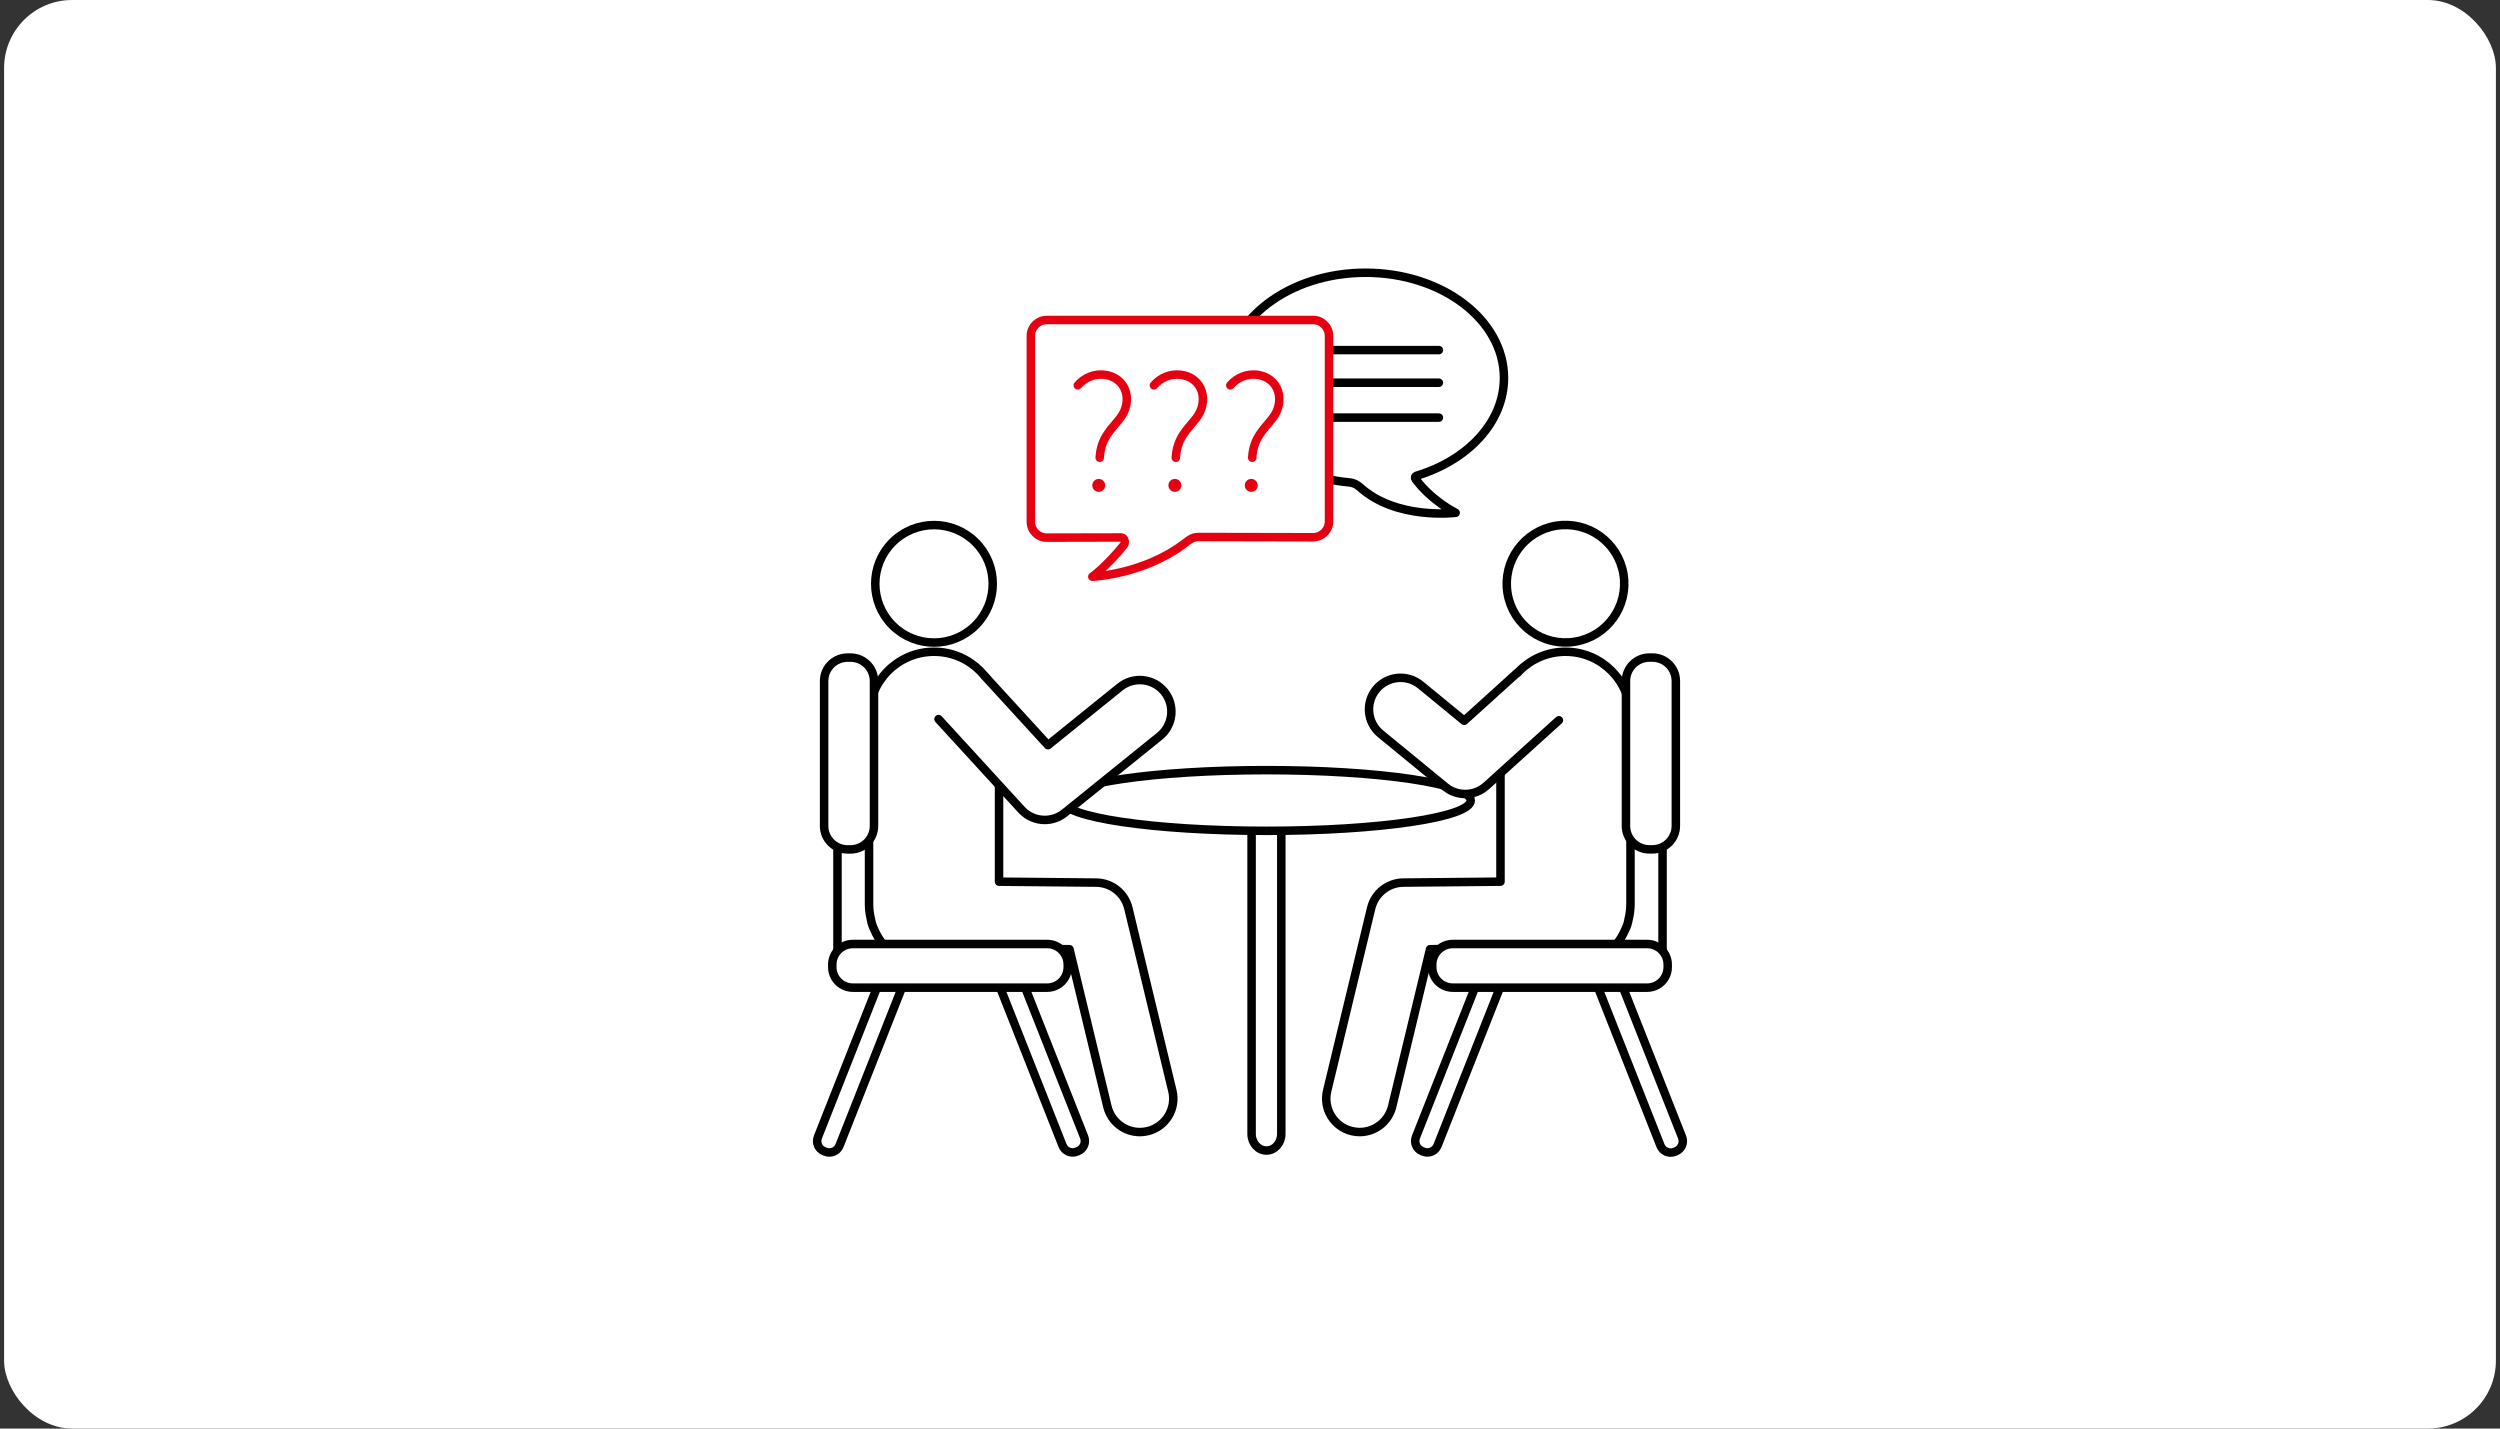 <svg fill="none" height="168" viewBox="0 0 294 168" width="294" xmlns="http://www.w3.org/2000/svg"><rect x="0" y="0" width="294" height="168" fill="#333333" stroke="none"/><g fill="#fff"><rect height="168" rx="8" width="293.037" x=".481"/><path d="m148.933 135.302c-.965 0-1.746-.872-1.746-1.95v-37.268c0-1.077.781-1.949 1.746-1.949.966 0 1.747.872 1.747 1.949v37.268c0 1.078-.781 1.95-1.747 1.95z" stroke="#000" stroke-linecap="round" stroke-linejoin="round"/><path d="m148.936 97.705c13.269 0 24.025-1.597 24.025-3.568s-10.756-3.568-24.025-3.568-24.026 1.597-24.026 3.568 10.757 3.568 24.026 3.568z" stroke="#000" stroke-linejoin="round"/><path d="m185.21 75.466c3.766-.611 6.324-4.16 5.712-7.926-.611-3.766-4.16-6.324-7.926-5.712s-6.324 4.16-5.712 7.926c.611 3.766 4.16 6.324 7.926 5.712z" stroke="#000" stroke-linecap="round" stroke-linejoin="round"/><path d="m191.745 106.316v-22.027c0-4.221-3.422-7.644-7.644-7.644-4.221 0-7.644 3.423-7.644 7.644v19.395l-11.425.109c-1.801.016-3.362 1.258-3.783 3.01l-5.173 21.475c-.508 2.111.79 4.235 2.901 4.743.309.074.62.11.924.11 1.774 0 3.384-1.211 3.819-3.01l4.456-18.495 10.345-.099c1.395 1.493 3.377 2.434 5.58 2.434 3.169 0 5.889-1.931 7.046-4.678.18-.356.306-.744.371-1.151.143-.583.227-1.189.227-1.816z" stroke="#000" stroke-linecap="round" stroke-linejoin="round"/><path d="m183.326 84.702-8.525 7.712c-.705.637-1.596.96-2.49.96-.834 0-1.668-.279-2.354-.842l-7.606-6.239c-1.585-1.301-1.815-3.639-.517-5.224 1.302-1.586 3.639-1.818 5.225-.517l5.134 4.21 6.154-5.566"/></g><g stroke="#000" stroke-linecap="round" stroke-linejoin="round"><path d="m183.326 84.702-8.525 7.712c-.705.637-1.596.96-2.49.96-.834 0-1.668-.279-2.354-.842l-7.606-6.239c-1.585-1.301-1.815-3.639-.517-5.224 1.302-1.586 3.639-1.818 5.225-.517l5.134 4.21 6.154-5.566"/><path d="m195.515 111.82v-17.459"/><g fill="#fff"><path d="m197.09 135.394-.153.061c-.658.26-1.403-.063-1.663-.722l-7.584-19.203c-.26-.659.062-1.406.723-1.667l.153-.061c.658-.26 1.403.063 1.663.722l7.584 19.203c.26.659-.062 1.406-.723 1.667z"/><path d="m175.766 113.787.153.061c.659.26.982 1.005.722 1.663l-7.584 19.204c-.26.658-1.006.984-1.667.723l-.153-.061c-.658-.26-.982-1.005-.721-1.663l7.583-19.203c.26-.659 1.006-.985 1.667-.724z"/><path d="m193.971 99.886h.35c1.523 0 2.758-1.235 2.758-2.759v-17.038c0-1.524-1.235-2.759-2.758-2.759h-.35c-1.524 0-2.759 1.235-2.759 2.759v17.038c0 1.524 1.235 2.759 2.759 2.759z"/><path d="m170.846 116.148h22.861c1.333 0 2.414-1.081 2.414-2.414v-.304c0-1.333-1.081-2.414-2.414-2.414h-22.861c-1.333 0-2.414 1.081-2.414 2.414v.304c0 1.333 1.081 2.414 2.414 2.414z"/><path d="m114.725 73.542c2.698-2.698 2.698-7.072 0-9.77s-7.073-2.698-9.771 0-2.698 7.072 0 9.77c2.698 2.698 7.073 2.698 9.771 0z"/><path d="m137.869 128.278-5.173-21.475c-.421-1.752-1.982-2.994-3.784-3.01l-11.425-.109v-19.395c0-4.221-3.423-7.644-7.644-7.644s-7.644 3.423-7.644 7.644v22.027c0 .629.085 1.236.227 1.819.066.404.192.79.369 1.145 1.157 2.75 3.877 4.681 7.048 4.681 2.207 0 4.186-.938 5.58-2.434l10.348.099 4.456 18.495c.435 1.801 2.045 3.01 3.82 3.01.306 0 .615-.036.924-.11 2.11-.508 3.409-2.632 2.9-4.743z"/></g></g><path d="m115.845 79.552 7.398 8.082 8.467-6.835c1.597-1.288 3.934-1.039 5.222.555 1.287 1.597 1.039 3.934-.555 5.222l-11.182 9.027c-.686.552-1.509.823-2.332.823-1.009 0-2.009-.407-2.739-1.206l-9.755-10.654" fill="#fff"/><g stroke-linecap="round" stroke-linejoin="round"><g stroke="#000"><path d="m115.845 79.552 7.398 8.082 8.467-6.835c1.597-1.288 3.934-1.039 5.222.555 1.287 1.597 1.039 3.934-.555 5.222l-11.182 9.027c-.686.552-1.509.823-2.332.823-1.009 0-2.009-.407-2.739-1.206l-9.755-10.654"/><path d="m98.488 111.82v-12.27"/><g fill="#fff"><path d="m105.437 113.789.153.06c.658.26.984 1.006.723 1.667l-7.584 19.204c-.26.658-1.006.984-1.667.723l-.153-.06c-.658-.26-.984-1.006-.723-1.667l7.583-19.204c.26-.658 1.006-.984 1.667-.723z"/><path d="m126.77 135.377-.153.06c-.658.26-1.403-.063-1.663-.722l-7.584-19.203c-.26-.658.062-1.406.723-1.667l.153-.06c.658-.26 1.403.063 1.663.721l7.584 19.204c.26.658-.062 1.406-.723 1.667z"/><path d="m100.023 77.334h-.349c-1.524 0-2.759 1.235-2.759 2.759v17.038c0 1.524 1.235 2.759 2.759 2.759h.349c1.524 0 2.759-1.235 2.759-2.759v-17.038c0-1.524-1.235-2.759-2.759-2.759z"/><path d="m123.151 111.016h-22.861c-1.333 0-2.414 1.081-2.414 2.414v.304c0 1.333 1.081 2.414 2.414 2.414h22.861c1.333 0 2.414-1.081 2.414-2.414v-.304c0-1.333-1.081-2.414-2.414-2.414z"/><path d="m144.312 44.445c0-6.832 7.289-12.371 16.278-12.371s16.278 5.539 16.278 12.371c0 5.224-4.262 9.692-10.291 11.507-.153.046-.221.23-.125.361 1.894 2.589 4.732 3.992 4.732 3.992s-6.963.88-11.253-3.01c-.347-.314-.782-.525-1.249-.566-8.09-.719-14.37-5.941-14.37-12.284z"/></g><path d="m169.211 41.173h-17.257"/><path d="m169.211 45.008h-17.257"/><path d="m169.211 49.109h-17.257"/></g><g stroke="#e60112"><path d="m156.289 39.5c0-1.033-.831-1.867-1.859-1.867-3.751 0-12.171 0-15.674 0-3.357 0-11.887 0-15.67 0-1.028 0-1.859.837-1.859 1.867v21.858c0 1.033.833 1.87 1.864 1.867l8.77-.019c.408.019.534.61.277.927-2.111 2.584-3.68 3.688-3.68 3.688s6.044-.232 10.927-3.972c.459-.353.831-.683 1.539-.694l13.503.027c1.028 0 1.865-.834 1.865-1.867v-21.817z" fill="#fff"/><path d="m126.751 45.315c1.668-1.979 4.91-1.564 5.624.705.333 1.063.052 2.225-.621 3.117-.979 1.296-2.296 2.285-2.428 4.691"/></g></g><ellipse cx="129.213" cy="57.081" fill="#e60112" rx=".761" ry=".761"/><path d="m135.702 45.315c1.668-1.979 4.91-1.564 5.624.705.333 1.063.052 2.225-.621 3.117-.979 1.296-2.296 2.285-2.428 4.691" stroke="#e60112" stroke-linecap="round" stroke-linejoin="round"/><ellipse cx="138.164" cy="57.081" fill="#e60112" rx=".761" ry=".761"/><path d="m144.685 45.315c1.667-1.979 4.91-1.564 5.623.705.334 1.063.052 2.225-.62 3.117-.979 1.296-2.297 2.285-2.428 4.691" stroke="#e60112" stroke-linecap="round" stroke-linejoin="round"/><ellipse cx="147.146" cy="57.081" fill="#e60112" rx=".761" ry=".761"/></svg>